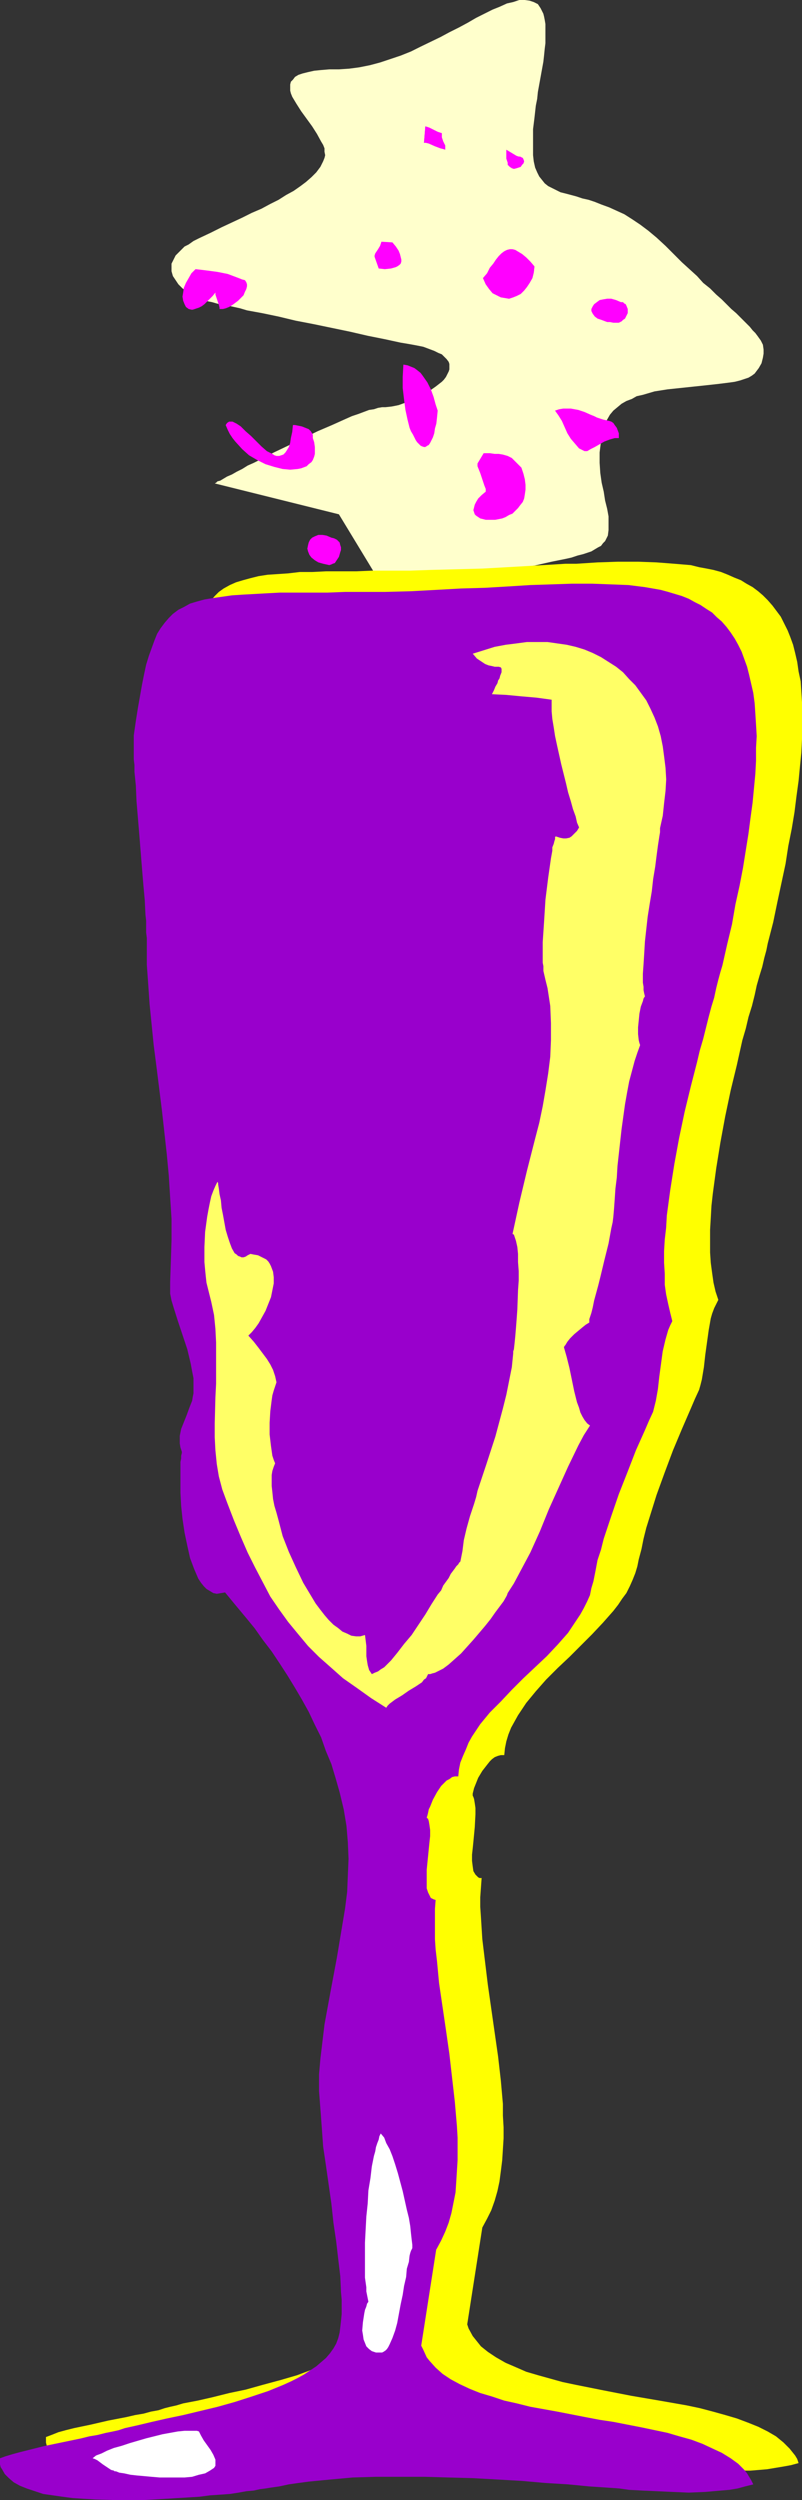 <?xml version="1.0" encoding="UTF-8" standalone="no"?>
<svg
   version="1.0"
   width="49.961mm"
   height="155.668mm"
   id="svg19"
   sodipodi:docname="Champagne - Glass 08.wmf"
   xmlns:inkscape="http://www.inkscape.org/namespaces/inkscape"
   xmlns:sodipodi="http://sodipodi.sourceforge.net/DTD/sodipodi-0.dtd"
   xmlns="http://www.w3.org/2000/svg"
   xmlns:svg="http://www.w3.org/2000/svg">
  <rect width="100%" height="100%" fill="#333333" stroke="none"/>
  <sodipodi:namedview
     id="namedview19"
     pagecolor="#ffffff"
     bordercolor="#000000"
     borderopacity="0.25"
     inkscape:showpageshadow="2"
     inkscape:pageopacity="0.0"
     inkscape:pagecheckerboard="0"
     inkscape:deskcolor="#d1d1d1"
     inkscape:document-units="mm" />
  <defs
     id="defs1">
    <pattern
       id="WMFhbasepattern"
       patternUnits="userSpaceOnUse"
       width="6"
       height="6"
       x="0"
       y="0" />
  </defs>
  <path
     style="fill:#ffffcc;fill-opacity:1;fill-rule:evenodd;stroke:none"
     d="m 90.78,139.13 -10.984,-18.098 -29.237,-7.272 v 0 l 0.323,-0.162 0.323,-0.323 0.646,-0.162 0.808,-0.485 0.808,-0.485 1.131,-0.485 1.131,-0.646 1.292,-0.646 1.292,-0.808 1.454,-0.646 1.615,-0.808 3.069,-1.616 3.392,-1.616 6.946,-3.393 3.392,-1.454 3.231,-1.454 1.454,-0.646 1.454,-0.485 1.292,-0.485 1.292,-0.485 1.131,-0.162 0.969,-0.323 0.969,-0.162 h 0.808 l 1.454,-0.162 1.615,-0.323 1.777,-0.646 1.938,-0.646 1.777,-0.97 1.615,-0.97 1.615,-1.131 1.454,-1.131 0.485,-0.485 0.485,-0.646 0.323,-0.646 0.323,-0.646 0.162,-0.485 v -0.646 -0.646 l -0.162,-0.485 -0.485,-0.646 -0.485,-0.485 -0.646,-0.646 -0.808,-0.323 -0.969,-0.485 -1.292,-0.485 -1.292,-0.485 -1.615,-0.323 L 96.272,80.957 94.334,80.634 90.618,79.826 86.58,79.018 82.38,78.049 73.819,76.271 69.619,75.463 65.581,74.494 61.704,73.686 59.928,73.362 58.151,73.039 56.535,72.554 55.082,72.231 53.628,71.908 52.336,71.746 51.043,71.423 49.913,71.1 49.105,70.939 48.297,70.777 47.651,70.615 H 47.167 L 47.005,70.454 H 46.844 v 0 H 46.682 L 46.198,70.131 45.551,69.807 44.744,69.323 43.936,68.515 42.967,67.868 41.998,66.899 41.352,65.929 40.706,64.96 40.383,63.828 v -0.646 -0.485 -0.646 l 0.323,-0.646 0.323,-0.646 0.323,-0.646 0.646,-0.646 0.646,-0.646 0.808,-0.808 0.969,-0.485 1.131,-0.808 1.292,-0.646 2.746,-1.293 2.584,-1.293 2.423,-1.131 2.423,-1.131 2.261,-1.131 2.261,-0.97 2.1,-1.131 1.938,-0.97 1.777,-1.131 1.777,-0.97 1.615,-1.131 1.292,-0.97 1.292,-1.131 1.131,-1.131 0.969,-1.293 0.646,-1.293 0.323,-0.808 0.162,-0.646 -0.162,-0.808 V 34.904 L 76.081,34.096 75.596,33.288 74.627,31.51 73.496,29.733 72.204,27.955 70.912,26.178 69.781,24.4 69.296,23.592 68.812,22.784 68.489,21.976 68.327,21.33 v -0.808 -0.646 l 0.162,-0.646 0.485,-0.485 0.485,-0.646 0.808,-0.485 0.969,-0.323 1.292,-0.323 1.454,-0.323 1.615,-0.162 1.938,-0.162 h 2.261 l 2.423,-0.162 2.423,-0.323 2.423,-0.485 2.423,-0.646 2.423,-0.808 2.423,-0.808 2.423,-0.97 2.261,-1.131 4.684,-2.262 2.1,-1.131 2.261,-1.131 2.1,-1.131 1.938,-1.131 1.938,-0.97 1.938,-0.97 1.615,-0.646 1.777,-0.808 1.454,-0.323 L 122.278,0 h 1.292 l 1.131,0.162 0.969,0.323 0.969,0.485 0.323,0.485 0.323,0.485 0.323,0.646 0.323,0.646 0.162,0.646 0.162,0.808 0.162,0.97 v 0.97 1.131 1.131 1.293 l -0.162,1.293 -0.162,1.616 -0.162,1.454 -0.323,1.778 -0.323,1.778 -0.323,1.778 -0.323,1.778 -0.162,1.616 -0.323,1.616 -0.162,1.454 -0.162,1.454 -0.323,2.585 v 2.262 2.101 1.778 l 0.162,1.454 0.323,1.454 0.485,1.131 0.485,0.97 0.646,0.808 0.646,0.808 0.808,0.646 0.969,0.485 0.969,0.485 0.969,0.485 1.292,0.323 2.423,0.646 1.454,0.485 1.454,0.323 1.454,0.485 1.615,0.646 1.777,0.646 1.777,0.808 1.777,0.808 1.777,1.131 1.938,1.293 1.938,1.454 1.938,1.616 2.1,1.939 1.938,1.939 1.938,1.939 1.777,1.616 1.777,1.616 1.454,1.616 1.615,1.293 1.454,1.454 1.292,1.131 1.131,1.131 1.131,1.131 1.131,0.97 1.777,1.778 0.808,0.808 0.646,0.646 0.646,0.808 0.646,0.646 0.485,0.646 0.808,1.131 0.485,0.97 0.162,1.131 v 0.97 l -0.162,0.97 -0.323,1.293 -0.646,1.131 -0.485,0.646 -0.485,0.646 -0.646,0.485 -0.808,0.485 -0.969,0.323 -0.969,0.323 -1.292,0.323 -1.131,0.162 -2.584,0.323 -2.908,0.323 -3.069,0.323 -3.069,0.323 -3.069,0.323 -3.069,0.485 -2.746,0.808 -1.454,0.323 -1.131,0.646 -1.292,0.485 -1.131,0.646 -0.969,0.808 -0.969,0.808 -0.808,0.97 -0.646,1.131 -0.646,1.131 -0.323,1.293 -0.323,1.293 -0.162,1.454 -0.323,2.585 v 2.424 l 0.162,2.424 0.323,2.262 0.485,2.101 0.323,2.101 0.485,1.939 0.323,1.778 v 1.616 1.616 l -0.162,1.293 -0.323,0.646 -0.323,0.646 -0.485,0.485 -0.485,0.646 -0.646,0.323 -0.808,0.485 -0.808,0.485 -0.969,0.323 -0.969,0.323 -1.292,0.323 -1.454,0.485 -1.454,0.323 -1.615,0.323 -1.615,0.323 -3.554,0.808 -3.877,0.808 -4.038,0.808 -7.915,1.454 -3.877,0.646 -3.715,0.485 -1.615,0.323 -1.777,0.162 -1.454,0.323 -1.454,0.162 -1.292,0.323 -1.131,0.162 -0.969,0.162 h -0.808 l -0.808,0.162 -0.485,0.162 z"
     id="path1" />
  <path
     style="fill:#ffff00;fill-opacity:1;fill-rule:evenodd;stroke:none"
     d="m 158.784,580.758 3.231,0.162 3.392,0.323 3.715,0.162 h 3.715 3.877 l 3.877,-0.323 1.938,-0.323 1.938,-0.323 1.777,-0.323 1.777,-0.485 -0.323,-0.97 -0.485,-0.808 -0.646,-0.808 -0.646,-0.808 -1.454,-1.454 -1.777,-1.454 -1.938,-1.131 -2.261,-1.131 -2.423,-0.97 -2.584,-0.97 -2.746,-0.808 -2.908,-0.808 -3.069,-0.808 -3.069,-0.646 -6.461,-1.131 -6.623,-1.131 -6.623,-1.293 -6.461,-1.293 -3.069,-0.646 -2.908,-0.808 -2.908,-0.808 -2.746,-0.808 -2.584,-1.131 -2.261,-0.97 -2.261,-1.293 -1.938,-1.293 -1.615,-1.293 -1.292,-1.616 -0.646,-0.808 -0.969,-1.778 -0.323,-0.97 3.554,-22.784 1.131,-2.101 0.969,-1.939 0.808,-2.262 0.646,-2.262 0.485,-2.262 0.323,-2.424 0.323,-2.585 0.162,-2.585 0.162,-2.585 v -2.585 l -0.162,-2.747 v -2.747 l -0.485,-5.494 -0.646,-5.656 -0.808,-5.656 -0.808,-5.656 -0.808,-5.656 -0.646,-5.332 -0.646,-5.333 -0.323,-5.171 -0.162,-2.424 v -2.262 l 0.162,-2.262 0.162,-2.262 h -0.485 l -0.323,-0.162 -0.323,-0.323 -0.323,-0.323 -0.485,-0.808 -0.162,-1.131 -0.162,-1.293 v -1.454 l 0.162,-1.454 0.162,-1.616 0.323,-3.393 0.162,-3.07 v -1.454 l -0.162,-1.131 -0.162,-0.97 -0.162,-0.485 -0.162,-0.323 V 422.076 l 0.162,-0.646 0.162,-0.646 0.323,-0.808 0.646,-1.616 0.969,-1.616 1.131,-1.454 0.646,-0.808 0.485,-0.485 0.646,-0.485 0.808,-0.323 0.646,-0.162 h 0.808 l 0.162,-1.616 0.323,-1.616 0.485,-1.616 0.646,-1.616 0.808,-1.454 0.808,-1.454 0.969,-1.454 0.969,-1.454 2.261,-2.747 2.423,-2.747 2.746,-2.747 2.746,-2.585 5.33,-5.333 2.584,-2.747 2.423,-2.747 1.131,-1.454 0.969,-1.454 0.969,-1.293 0.808,-1.616 0.646,-1.454 0.646,-1.616 0.485,-1.616 0.323,-1.616 0.646,-2.424 0.485,-2.424 0.646,-2.585 0.808,-2.585 1.615,-5.171 1.938,-5.332 1.938,-5.171 2.1,-5.009 2.1,-4.848 0.969,-2.262 0.969,-2.101 0.323,-1.131 0.323,-1.293 0.485,-2.909 0.323,-2.909 0.808,-5.817 0.485,-2.747 0.323,-1.131 0.485,-1.293 0.485,-0.97 0.485,-0.97 -0.646,-1.939 -0.485,-2.101 -0.323,-2.262 -0.323,-2.424 -0.162,-2.424 v -2.585 -2.747 l 0.162,-2.747 0.162,-2.909 0.323,-2.909 0.808,-5.979 0.969,-5.979 1.131,-6.14 1.292,-6.14 1.454,-5.979 1.292,-5.817 0.808,-2.747 0.646,-2.747 0.808,-2.585 0.646,-2.585 0.485,-2.262 0.646,-2.262 0.646,-2.101 0.485,-2.101 0.485,-1.778 0.323,-1.616 1.292,-5.009 0.969,-4.686 0.969,-4.525 0.969,-4.525 0.646,-4.201 0.808,-4.04 0.646,-3.878 0.485,-3.878 0.485,-3.555 0.323,-3.393 0.323,-3.232 0.162,-3.232 v -2.909 -2.909 -2.747 l -0.162,-2.585 -0.162,-2.424 -0.485,-2.262 -0.323,-2.262 -0.485,-2.101 -0.485,-1.939 -0.646,-1.778 -0.646,-1.616 -0.808,-1.616 -0.808,-1.616 -0.969,-1.293 -0.969,-1.293 -1.131,-1.293 -1.131,-1.131 -1.131,-0.97 -1.292,-0.97 -1.454,-0.808 -1.292,-0.808 -1.615,-0.646 -1.454,-0.646 -1.615,-0.646 -1.777,-0.485 -1.615,-0.323 -1.777,-0.323 -1.938,-0.485 -3.877,-0.323 -4.2,-0.323 -4.361,-0.162 h -4.684 l -4.846,0.162 -5.007,0.323 h -2.584 l -2.584,0.162 -5.492,0.323 -5.654,0.323 -5.815,0.323 -6.138,0.162 -6.138,0.162 -4.684,0.162 H 92.072 87.711 l -3.877,0.162 h -3.715 -3.392 l -3.231,0.162 h -2.908 l -2.746,0.323 -2.423,0.162 -2.423,0.162 -2.1,0.323 -1.938,0.485 -1.777,0.485 -1.615,0.485 -1.454,0.646 -1.454,0.808 -1.131,0.808 -0.969,0.97 -1.131,1.293 -0.808,1.131 -0.808,1.454 -0.808,1.616 -0.646,1.616 -0.485,1.939 -0.646,2.101 -0.485,2.262 -0.485,2.424 -0.485,2.585 -0.485,2.909 -0.485,3.07 -0.485,3.232 v 0.485 3.878 1.293 l 0.162,1.454 v 1.454 l 0.162,1.616 v 1.778 l 0.323,3.555 0.323,3.878 0.323,4.04 0.323,4.04 0.323,3.878 0.162,3.878 0.323,1.939 v 1.778 l 0.162,1.616 0.162,1.616 v 1.616 l 0.162,1.454 v 1.293 1.131 l 0.162,1.131 v 0.808 4.363 l 0.323,4.686 0.323,4.686 0.485,4.848 0.485,4.848 0.646,5.009 1.292,10.18 1.131,10.342 0.485,5.171 0.323,5.171 0.162,5.009 0.162,5.009 -0.162,4.848 -0.323,4.848 v 1.454 l 0.162,1.454 0.323,1.454 0.323,1.616 0.969,3.232 1.131,3.393 1.131,3.393 0.969,3.393 0.323,1.616 0.162,1.778 0.162,1.616 -0.162,1.778 -0.323,1.778 -0.485,1.778 -0.646,1.616 -0.808,1.616 -0.485,1.616 -0.323,1.778 v 0.808 0.97 l 0.162,0.97 0.323,0.97 -0.162,0.323 -0.162,0.485 v 0.646 0.97 l -0.162,0.97 v 3.555 l 0.162,2.747 0.162,3.07 0.323,3.07 0.485,3.07 0.485,3.232 0.808,2.747 0.323,1.454 0.485,1.293 0.485,1.131 0.646,0.97 0.646,1.131 0.646,0.808 0.646,0.646 0.808,0.485 0.808,0.323 0.808,0.162 h 0.808 l 0.969,-0.323 2.423,2.909 2.261,2.747 2.261,2.747 2.1,2.909 2.1,2.747 1.938,2.747 1.777,2.909 1.777,2.747 1.615,2.909 1.615,2.909 1.454,2.909 1.292,3.07 1.292,3.07 1.131,3.232 1.131,3.232 0.969,3.393 0.808,3.878 0.646,4.04 0.485,3.878 v 3.878 3.878 l -0.323,3.878 -0.323,3.717 -0.646,3.878 -1.454,7.918 -1.454,7.756 -1.292,7.918 -0.646,3.878 -0.323,4.04 -0.323,3.717 v 4.04 l 0.323,4.201 0.162,4.363 0.485,4.363 0.646,4.525 1.131,9.049 0.646,4.525 0.646,4.363 0.485,4.201 0.323,3.878 0.323,3.878 0.162,1.778 v 1.778 l -0.162,1.616 v 1.454 l -0.162,1.454 -0.162,1.454 -0.323,1.293 -0.485,1.131 -0.808,1.293 -0.808,0.97 -0.969,1.131 -0.969,1.131 -1.292,0.97 -1.292,0.808 -1.454,0.97 -1.615,0.808 -1.615,0.808 -1.615,0.808 -3.715,1.454 -3.877,1.454 -3.877,1.131 -4.2,1.131 -4.038,1.131 -3.877,0.808 -3.877,0.97 -3.554,0.808 -3.392,0.646 -1.615,0.485 -1.454,0.323 -1.292,0.323 -1.454,0.485 -1.777,0.323 -1.777,0.485 -1.938,0.323 -2.1,0.485 -4.2,0.808 -4.2,0.97 -3.877,0.808 -1.938,0.485 -1.777,0.485 -1.615,0.646 -1.292,0.485 v 0.646 0.646 l 0.162,0.646 0.162,0.646 0.808,1.131 0.808,0.97 1.292,0.97 1.454,0.808 1.615,0.646 1.938,0.646 1.938,0.485 2.261,0.485 2.261,0.323 2.423,0.323 2.584,0.162 2.584,0.162 h 5.492 5.654 l 5.492,-0.162 5.492,-0.323 2.584,-0.323 2.423,-0.162 2.423,-0.323 2.1,-0.162 2.1,-0.323 1.938,-0.162 1.777,-0.323 1.454,-0.162 1.131,-0.162 1.131,-0.162 2.1,-0.485 2.261,-0.485 2.423,-0.323 2.423,-0.323 5.007,-0.485 5.33,-0.323 5.492,-0.162 5.654,-0.162 5.654,0.162 h 5.815 l 5.815,0.323 5.654,0.162 5.654,0.485 5.492,0.323 5.33,0.323 5.169,0.485 4.846,0.485 2.261,0.162 z"
     id="path2" />
  <path
     style="fill:#9900cc;fill-opacity:1;fill-rule:evenodd;stroke:none"
     d="m 148.123,585.929 3.069,0.162 3.554,0.162 3.554,0.162 3.877,0.162 3.877,-0.162 3.715,-0.323 1.938,-0.162 1.938,-0.323 1.777,-0.485 1.938,-0.485 -0.485,-0.97 -0.485,-0.808 -0.485,-0.808 -0.646,-0.808 -1.454,-1.454 -1.777,-1.293 -2.1,-1.293 -2.1,-0.97 -2.423,-1.131 -2.584,-0.97 -2.908,-0.808 -2.746,-0.808 -3.069,-0.646 -3.069,-0.646 -6.623,-1.293 -3.231,-0.485 -3.392,-0.646 -6.623,-1.293 -6.3,-1.131 -3.231,-0.808 -2.908,-0.646 -2.908,-0.97 -2.746,-0.808 -2.423,-0.97 -2.423,-1.131 -2.1,-1.131 -1.938,-1.293 -1.615,-1.454 -1.454,-1.616 -0.646,-0.808 -0.808,-1.778 -0.485,-0.97 3.554,-22.784 v 0.162 l 1.131,-2.101 0.969,-2.101 0.808,-2.101 0.646,-2.262 0.485,-2.424 0.485,-2.424 0.162,-2.424 0.162,-2.585 0.162,-2.585 v -2.747 -2.585 l -0.162,-2.747 -0.485,-5.656 -0.646,-5.656 -0.646,-5.656 -0.808,-5.656 -0.808,-5.494 -0.808,-5.494 -0.485,-5.171 -0.323,-2.747 -0.162,-2.424 v -2.424 -2.262 -2.424 l 0.162,-2.101 -0.485,-0.162 -0.323,-0.162 -0.323,-0.162 -0.162,-0.323 -0.485,-0.97 -0.323,-0.97 v -1.293 -1.454 -1.616 l 0.162,-1.616 0.323,-3.232 0.162,-1.616 0.162,-1.454 v -1.454 l -0.162,-1.131 -0.162,-0.97 -0.162,-0.485 -0.323,-0.323 0.162,-0.485 0.162,-0.646 0.162,-0.808 0.323,-0.646 0.646,-1.616 0.969,-1.778 0.969,-1.454 0.646,-0.646 0.646,-0.646 0.646,-0.323 0.646,-0.485 0.646,-0.162 h 0.808 l 0.162,-1.616 0.323,-1.616 0.646,-1.616 0.646,-1.454 0.646,-1.616 0.808,-1.454 0.969,-1.454 0.969,-1.454 2.261,-2.747 2.584,-2.585 2.584,-2.747 2.746,-2.747 5.492,-5.171 2.584,-2.747 2.423,-2.747 0.969,-1.454 0.969,-1.454 0.969,-1.454 0.808,-1.454 0.808,-1.616 0.646,-1.454 0.323,-1.616 0.485,-1.616 0.485,-2.424 0.485,-2.585 0.808,-2.424 0.646,-2.585 1.777,-5.333 1.777,-5.171 2.1,-5.332 1.938,-5.009 2.1,-4.686 0.969,-2.262 0.969,-2.101 0.323,-1.293 0.323,-1.293 0.485,-2.747 0.323,-2.909 0.808,-5.979 0.646,-2.747 0.323,-1.131 0.323,-1.131 0.485,-1.131 0.485,-0.97 -0.485,-1.939 -0.485,-2.101 -0.485,-2.262 -0.323,-2.262 v -2.585 l -0.162,-2.585 v -2.747 l 0.162,-2.747 0.323,-2.747 0.162,-2.909 0.808,-5.979 0.969,-6.14 1.131,-6.14 1.292,-6.14 1.454,-5.979 1.454,-5.656 0.646,-2.747 0.808,-2.747 0.646,-2.585 0.646,-2.585 0.646,-2.424 0.646,-2.101 0.485,-2.262 0.485,-1.939 0.485,-1.778 0.485,-1.616 1.131,-5.009 1.131,-4.686 0.808,-4.686 0.969,-4.363 0.808,-4.201 0.646,-4.04 0.646,-4.04 0.485,-3.717 0.485,-3.555 0.323,-3.393 0.323,-3.393 0.162,-3.07 v -3.07 l 0.162,-2.747 -0.162,-2.747 -0.162,-2.585 -0.162,-2.424 -0.323,-2.424 -0.485,-2.101 -0.485,-2.101 -0.485,-1.939 -0.646,-1.778 -0.646,-1.778 -0.808,-1.616 -0.808,-1.454 -0.969,-1.454 -0.969,-1.293 -1.131,-1.293 -1.131,-0.97 -1.131,-1.131 -1.292,-0.808 -1.454,-0.97 -1.292,-0.646 -1.454,-0.808 -1.615,-0.646 -1.615,-0.485 -1.615,-0.485 -1.777,-0.485 -3.715,-0.646 -3.877,-0.485 -4.2,-0.162 -4.361,-0.162 h -4.684 l -4.846,0.162 -5.007,0.162 -2.584,0.162 -2.584,0.162 -5.492,0.323 -5.654,0.162 -5.815,0.323 -5.977,0.323 -6.138,0.162 h -4.846 -4.523 l -4.2,0.162 H 73.173 69.458 65.904 l -3.069,0.162 -2.908,0.162 -2.908,0.162 -2.423,0.162 -2.261,0.323 -2.261,0.323 -1.938,0.323 -1.777,0.485 -1.615,0.485 -1.454,0.808 -1.292,0.646 -1.292,0.97 -0.969,0.97 -0.969,1.131 -0.969,1.293 -0.808,1.293 -0.646,1.616 -0.646,1.778 -0.646,1.778 -0.646,2.101 -0.485,2.262 -0.485,2.424 -0.485,2.747 -0.485,2.747 -0.485,3.07 -0.485,3.393 v 0.485 3.878 1.293 l 0.162,1.293 v 1.616 l 0.162,1.616 0.162,1.616 0.162,3.717 0.323,3.878 0.323,3.878 0.323,4.04 0.323,4.04 0.323,3.878 0.162,1.778 0.162,1.778 0.162,3.393 0.162,1.454 v 1.454 1.293 l 0.162,1.293 v 0.97 0.97 4.363 l 0.323,4.525 0.323,4.686 0.485,4.848 0.485,4.848 0.646,5.009 1.292,10.342 1.131,10.18 0.485,5.171 0.323,5.171 0.323,5.009 v 5.009 l -0.162,5.009 -0.162,4.848 v 1.454 1.293 l 0.323,1.616 0.485,1.616 0.969,3.07 1.131,3.393 1.131,3.393 0.808,3.393 0.323,1.778 0.323,1.616 v 1.778 1.778 l -0.162,0.808 -0.162,0.97 -0.646,1.616 -0.646,1.778 -0.646,1.616 -0.646,1.616 -0.323,1.616 v 0.97 0.808 l 0.162,0.97 0.323,0.97 v 0.323 l -0.162,0.646 v 0.646 l -0.162,0.808 v 0.97 1.131 2.424 2.747 l 0.162,3.07 0.323,3.07 0.485,3.232 0.646,3.07 0.646,2.909 0.485,1.293 0.485,1.293 0.485,1.131 0.485,1.131 0.646,0.97 0.646,0.808 0.646,0.646 0.808,0.485 0.808,0.485 0.808,0.162 0.969,-0.162 0.969,-0.162 2.261,2.747 2.423,2.909 2.261,2.747 1.938,2.747 2.1,2.747 1.938,2.909 1.777,2.747 1.777,2.909 1.615,2.747 1.615,2.909 1.454,3.07 1.454,2.909 1.131,3.232 1.292,3.07 0.969,3.232 0.969,3.393 0.969,4.04 0.646,3.878 0.323,3.878 0.162,3.878 -0.162,3.878 -0.162,3.878 -0.485,3.878 -0.646,3.878 -1.292,7.756 -1.454,7.756 -1.454,7.918 -0.485,4.04 -0.485,4.04 -0.323,3.717 v 3.878 l 0.323,4.201 0.323,4.363 0.323,4.525 0.646,4.363 1.292,9.049 0.485,4.525 0.646,4.363 0.485,4.201 0.485,4.04 0.162,3.717 0.162,1.778 v 1.778 1.616 l -0.162,1.616 -0.162,1.454 -0.162,1.293 -0.323,1.293 -0.485,1.293 -0.646,1.131 -0.808,1.131 -0.969,1.131 -1.131,0.97 -1.131,0.97 -1.454,0.97 -1.454,0.97 -1.454,0.808 -1.615,0.808 -1.777,0.808 -3.554,1.454 -3.877,1.293 -4.038,1.293 -4.038,1.131 -4.038,0.97 -4.038,0.97 -3.877,0.808 -3.554,0.808 -3.392,0.808 -1.454,0.323 -1.454,0.323 -1.454,0.485 -1.454,0.323 -1.615,0.323 -1.938,0.485 -1.938,0.323 -1.938,0.485 -8.561,1.778 -3.877,0.97 -1.938,0.485 -1.777,0.485 -1.615,0.485 L 0,578.496 v 0.646 0.808 l 0.162,0.646 0.323,0.485 0.646,1.131 0.969,0.97 1.131,0.97 1.454,0.808 1.615,0.646 1.938,0.646 1.938,0.646 2.261,0.323 2.261,0.323 2.423,0.323 2.584,0.162 2.746,0.162 5.33,0.162 h 5.654 l 5.654,-0.323 5.33,-0.323 2.584,-0.162 2.423,-0.323 2.423,-0.162 2.261,-0.162 2.1,-0.323 1.777,-0.323 1.777,-0.162 1.454,-0.323 1.292,-0.162 0.969,-0.162 2.261,-0.323 2.261,-0.485 2.261,-0.323 2.423,-0.323 5.007,-0.485 5.33,-0.485 5.492,-0.162 h 5.654 5.815 l 5.654,0.162 5.815,0.162 5.815,0.323 5.654,0.323 5.492,0.485 5.33,0.323 5.007,0.485 4.846,0.323 2.261,0.162 z"
     id="path3" />
  <path
     style="fill:#ff00ff;fill-opacity:1;fill-rule:evenodd;stroke:none"
     d="m 104.025,31.349 -0.485,-0.162 -0.485,-0.162 -0.969,-0.485 -0.969,-0.485 -0.485,-0.162 -0.485,-0.162 -0.323,3.878 h 0.485 l 0.646,0.162 1.454,0.646 1.292,0.485 0.646,0.162 0.485,0.162 V 34.742 34.257 l -0.485,-0.97 -0.323,-0.97 V 31.833 Z"
     id="path4" />
  <path
     style="fill:#ff00ff;fill-opacity:1;fill-rule:evenodd;stroke:none"
     d="m 104.025,31.349 -0.485,-0.162 -0.485,-0.162 -0.969,-0.485 -0.969,-0.485 -0.485,-0.162 -0.485,-0.162 -0.323,3.878 h 0.485 l 0.646,0.162 1.454,0.646 1.292,0.485 0.646,0.162 0.485,0.162 V 34.742 34.257 l -0.485,-0.97 -0.323,-0.97 V 31.833 Z"
     id="path5" />
  <path
     style="fill:#ff00ff;fill-opacity:1;fill-rule:evenodd;stroke:none"
     d="m 121.632,36.681 -2.423,-1.454 v 0.808 0.808 0.485 l 0.162,0.485 0.162,0.485 v 0.485 l 0.485,0.485 0.485,0.323 0.485,0.162 0.646,-0.162 0.485,-0.162 0.485,-0.162 0.323,-0.485 0.323,-0.323 0.162,-0.485 -0.162,-0.485 -0.162,-0.323 -0.646,-0.323 h -0.323 z"
     id="path6" />
  <path
     style="fill:#ff00ff;fill-opacity:1;fill-rule:evenodd;stroke:none"
     d="m 125.832,62.697 -0.969,-1.131 -0.969,-0.97 -0.969,-0.808 -0.808,-0.485 -0.808,-0.485 -0.646,-0.162 h -0.646 l -0.646,0.162 -0.646,0.323 -0.646,0.485 -0.646,0.646 -0.646,0.808 -0.646,0.97 -0.808,0.97 -0.646,1.293 -0.969,1.131 0.646,1.454 0.808,1.131 0.808,0.97 0.969,0.485 0.969,0.485 0.969,0.162 0.969,0.162 0.969,-0.323 0.808,-0.323 0.969,-0.485 0.808,-0.808 0.646,-0.808 0.646,-0.97 0.646,-1.131 0.323,-1.293 z"
     id="path7" />
  <path
     style="fill:#ff00ff;fill-opacity:1;fill-rule:evenodd;stroke:none"
     d="m 56.212,65.444 -1.292,-0.485 -1.292,-0.485 -2.423,-0.485 -2.423,-0.323 -1.292,-0.162 -1.454,-0.162 -0.969,0.97 -0.646,1.131 -0.646,1.131 -0.485,1.131 -0.162,1.131 -0.162,0.97 0.162,0.97 0.323,0.808 0.323,0.646 0.646,0.485 0.646,0.162 h 0.323 l 0.485,-0.162 0.485,-0.162 0.485,-0.162 0.646,-0.323 0.646,-0.485 0.485,-0.485 0.646,-0.646 0.808,-0.808 0.646,-0.808 v 0.485 l 0.162,0.485 0.323,0.97 0.323,0.97 0.162,0.646 v 0.323 h 0.808 l 0.646,-0.162 0.808,-0.323 0.808,-0.485 0.646,-0.485 0.646,-0.485 0.646,-0.646 0.646,-0.646 0.323,-0.808 0.323,-0.646 0.162,-0.646 V 66.899 L 57.989,66.414 57.666,65.929 57.02,65.768 Z"
     id="path8" />
  <path
     style="fill:#ff00ff;fill-opacity:1;fill-rule:evenodd;stroke:none"
     d="m 73.658,103.095 v -0.485 -0.323 l -0.485,-0.808 -0.485,-0.485 -0.808,-0.323 -0.808,-0.323 -0.808,-0.162 -0.808,-0.162 h -0.485 l -0.162,1.616 -0.323,1.454 -0.162,1.131 -0.323,0.97 -0.485,0.808 -0.323,0.485 -0.485,0.485 -0.485,0.162 -0.485,0.162 h -0.646 l -0.485,-0.162 -0.485,-0.323 -1.292,-0.646 -1.292,-1.131 -2.423,-2.424 -1.292,-1.131 -1.131,-1.131 -0.485,-0.323 -0.485,-0.323 -0.646,-0.323 -0.323,-0.162 h -0.485 -0.323 l -0.485,0.323 -0.323,0.485 0.485,1.131 0.485,0.97 0.646,0.97 0.646,0.808 1.615,1.778 1.615,1.454 1.938,1.131 1.938,0.97 2.1,0.646 1.938,0.485 1.777,0.162 1.777,-0.162 0.808,-0.162 1.292,-0.485 0.485,-0.485 0.646,-0.485 0.323,-0.485 0.323,-0.808 0.162,-0.646 v -0.808 -0.808 l -0.162,-1.131 z"
     id="path9" />
  <path
     style="fill:#ff00ff;fill-opacity:1;fill-rule:evenodd;stroke:none"
     d="m 103.056,96.631 -0.485,-1.454 -0.485,-1.778 -0.646,-1.778 -0.808,-1.616 -1.131,-1.616 -0.485,-0.646 -0.808,-0.646 -0.646,-0.485 -0.808,-0.323 -0.808,-0.323 -0.969,-0.162 -0.162,2.909 v 2.585 l 0.323,2.747 0.323,2.424 0.485,2.262 0.485,1.939 0.323,0.808 0.485,0.808 0.323,0.646 0.323,0.646 0.323,0.485 0.485,0.485 0.323,0.323 0.323,0.162 0.485,0.162 h 0.323 l 0.485,-0.323 0.323,-0.162 0.323,-0.485 0.323,-0.646 0.323,-0.646 0.323,-0.97 0.162,-1.131 0.323,-1.131 0.162,-1.454 z"
     id="path10" />
  <path
     style="fill:#ff00ff;fill-opacity:1;fill-rule:evenodd;stroke:none"
     d="m 143.439,99.055 -1.454,-0.323 -1.454,-0.485 -0.646,-0.323 -0.808,-0.323 -1.454,-0.646 -1.454,-0.485 -1.777,-0.323 h -0.969 -0.808 l -0.969,0.162 -0.969,0.323 0.808,1.131 0.808,1.293 0.646,1.454 0.646,1.454 0.808,1.293 0.969,1.131 0.969,1.131 0.646,0.323 0.646,0.323 h 0.323 0.323 l 0.808,-0.485 0.969,-0.485 2.261,-1.293 1.292,-0.485 1.131,-0.323 h 0.485 0.485 v -0.646 -0.485 l -0.485,-1.293 -0.485,-0.646 -0.323,-0.485 -0.485,-0.323 z"
     id="path11" />
  <path
     style="fill:#ff00ff;fill-opacity:1;fill-rule:evenodd;stroke:none"
     d="m 122.763,110.044 -0.646,-0.646 -0.646,-0.646 -0.485,-0.485 -0.485,-0.485 -0.969,-0.485 -1.131,-0.323 -0.969,-0.162 h -0.969 l -1.131,-0.162 h -1.454 l -1.454,2.424 v 0.646 l 0.323,0.808 0.323,0.808 0.323,0.97 0.646,1.939 0.323,0.808 v 0.646 l -0.969,0.808 -0.808,0.808 -0.485,0.808 -0.323,0.646 -0.162,0.646 -0.162,0.646 0.162,0.485 0.162,0.485 0.323,0.323 0.485,0.323 0.485,0.323 0.646,0.162 0.646,0.162 h 0.808 1.454 l 1.615,-0.323 0.808,-0.323 0.808,-0.485 0.808,-0.323 0.646,-0.646 0.646,-0.646 0.485,-0.646 0.646,-0.808 0.323,-0.808 0.162,-0.97 0.162,-1.131 v -1.131 l -0.162,-1.293 -0.323,-1.293 z"
     id="path12" />
  <path
     style="fill:#ff00ff;fill-opacity:1;fill-rule:evenodd;stroke:none"
     d="m 78.019,126.526 -1.131,-0.485 -0.969,-0.162 h -0.969 l -0.808,0.323 -0.646,0.323 -0.485,0.485 -0.323,0.646 -0.162,0.646 -0.162,0.808 0.162,0.646 0.323,0.808 0.485,0.646 0.808,0.646 0.808,0.485 1.131,0.323 1.454,0.323 0.485,-0.162 0.323,-0.162 0.485,-0.162 0.323,-0.485 0.646,-0.97 0.323,-1.131 0.162,-0.485 v -0.646 l -0.162,-0.485 -0.162,-0.646 -0.323,-0.323 -0.323,-0.323 -0.646,-0.323 z"
     id="path13" />
  <path
     style="fill:#ff00ff;fill-opacity:1;fill-rule:evenodd;stroke:none"
     d="m 125.832,62.697 -0.969,-1.131 -0.969,-0.97 -0.969,-0.808 -0.808,-0.485 -0.808,-0.485 -0.646,-0.162 h -0.646 l -0.646,0.162 -0.646,0.323 -0.646,0.485 -0.646,0.646 -0.646,0.808 -0.646,0.97 -0.808,0.97 -0.646,1.293 -0.969,1.131 0.646,1.454 0.808,1.131 0.808,0.97 0.969,0.485 0.969,0.485 0.969,0.162 0.969,0.162 0.969,-0.323 0.808,-0.323 0.969,-0.485 0.808,-0.808 0.646,-0.808 0.646,-0.97 0.646,-1.131 0.323,-1.293 z"
     id="path14" />
  <path
     style="fill:#ff00ff;fill-opacity:1;fill-rule:evenodd;stroke:none"
     d="m 92.395,57.042 -2.584,-0.162 -0.162,0.485 -0.162,0.485 -0.485,0.808 -0.646,0.97 -0.162,0.485 v 0.323 l 0.969,2.747 1.454,0.162 1.454,-0.162 1.131,-0.323 0.323,-0.162 0.485,-0.323 0.323,-0.323 0.162,-0.485 v -0.485 l -0.162,-0.646 -0.162,-0.646 -0.323,-0.808 -0.646,-0.97 z"
     id="path15" />
  <path
     style="fill:#ff00ff;fill-opacity:1;fill-rule:evenodd;stroke:none"
     d="m 146.185,71.1 -1.131,-0.485 -1.131,-0.323 h -0.969 l -0.969,0.162 -0.808,0.162 -0.646,0.485 -0.646,0.485 -0.323,0.485 -0.323,0.646 v 0.485 l 0.323,0.646 0.485,0.646 0.646,0.485 0.969,0.323 1.292,0.485 h 0.646 l 0.808,0.162 h 0.808 0.485 l 0.646,-0.323 0.323,-0.323 0.485,-0.323 0.162,-0.323 0.485,-0.97 v -0.97 l -0.323,-0.808 -0.162,-0.323 -0.323,-0.162 -0.323,-0.323 z"
     id="path16" />
  <path
     style="fill:#ffff66;fill-opacity:1;fill-rule:evenodd;stroke:none"
     d="m 144.408,286.339 -0.162,1.293 -0.323,1.454 -0.323,1.778 -0.323,1.778 -0.969,3.878 -0.969,4.04 -0.485,1.939 -0.485,1.778 -0.485,1.778 -0.323,1.616 -0.323,1.293 -0.323,0.97 -0.162,0.485 v 0.323 0.323 0.162 l -0.808,0.485 -0.808,0.646 -1.938,1.616 -0.969,0.97 -0.646,0.808 -0.485,0.808 -0.162,0.162 -0.162,0.323 0.323,1.131 0.323,1.131 0.646,2.585 1.131,5.494 0.646,2.585 0.485,1.293 0.323,1.131 0.485,0.97 0.485,0.808 0.646,0.808 0.646,0.485 -1.454,2.262 -1.292,2.424 -2.423,5.009 -2.261,5.009 -2.261,5.009 -2.1,5.171 -2.261,5.009 -2.584,4.848 -1.292,2.424 -1.454,2.262 -0.162,0.485 -0.162,0.323 -0.646,1.131 -0.969,1.293 -0.969,1.293 -1.131,1.616 -1.292,1.616 -2.746,3.232 -1.454,1.616 -1.454,1.616 -1.454,1.293 -1.454,1.293 -1.292,0.97 -1.292,0.646 -0.646,0.323 -0.646,0.162 -0.485,0.162 h -0.485 l -0.162,0.323 -0.323,0.646 -0.485,0.323 -0.485,0.646 -1.454,0.97 -1.615,0.97 -1.615,1.131 -1.615,0.97 -0.646,0.485 -0.646,0.485 -0.485,0.485 -0.323,0.485 -3.554,-2.262 -3.392,-2.424 -3.231,-2.262 -2.908,-2.585 -2.746,-2.424 -2.584,-2.585 -2.423,-2.909 -2.261,-2.747 -2.1,-2.909 -2.1,-3.07 -1.777,-3.393 -1.777,-3.393 -1.777,-3.555 -1.615,-3.717 -1.615,-3.878 -1.615,-4.201 -1.131,-3.07 -0.808,-3.07 -0.485,-2.909 -0.323,-3.232 -0.162,-3.07 v -3.232 l 0.162,-6.14 0.162,-3.232 v -3.232 -3.232 -3.232 l -0.162,-3.232 -0.323,-3.232 -0.646,-3.07 -0.808,-3.232 -0.323,-1.293 -0.162,-1.454 -0.162,-1.616 -0.162,-1.778 v -3.555 l 0.162,-3.555 0.485,-3.555 0.323,-1.778 0.323,-1.616 0.323,-1.454 0.485,-1.293 0.485,-1.131 0.485,-0.97 0.162,0.323 v 0.323 l 0.162,0.97 0.162,1.293 0.323,1.454 0.162,1.778 0.323,1.616 0.646,3.555 0.485,1.616 0.485,1.454 0.485,1.293 0.646,1.131 0.485,0.323 0.323,0.323 0.485,0.162 0.323,0.162 h 0.485 l 0.485,-0.162 0.485,-0.323 0.646,-0.323 0.808,0.162 0.969,0.162 0.646,0.323 0.646,0.323 0.646,0.323 0.485,0.485 0.323,0.485 0.323,0.646 0.485,1.293 0.162,1.293 v 1.454 l -0.323,1.616 -0.323,1.616 -0.646,1.616 -0.646,1.616 -0.808,1.454 -0.808,1.454 -0.808,1.131 -0.808,0.97 -0.808,0.808 1.292,1.454 1.131,1.454 0.969,1.293 0.969,1.293 0.808,1.293 0.646,1.293 0.485,1.454 0.323,1.454 -0.323,0.97 -0.323,0.97 -0.323,1.131 -0.162,1.131 -0.323,2.585 -0.162,2.747 v 2.747 l 0.323,2.747 0.162,1.131 0.162,1.131 0.323,0.97 0.323,0.808 -0.323,0.808 -0.323,0.97 -0.162,0.97 v 1.293 1.293 l 0.162,1.454 0.162,1.616 0.323,1.616 0.485,1.616 0.485,1.778 0.969,3.717 1.454,3.717 1.615,3.555 1.777,3.717 1.938,3.232 0.969,1.616 0.969,1.293 1.131,1.454 0.969,1.131 1.131,1.131 1.131,0.808 0.969,0.808 1.131,0.485 0.969,0.485 1.131,0.162 h 0.969 l 1.131,-0.323 0.162,1.293 0.162,1.293 v 2.424 l 0.162,1.131 0.162,0.97 0.323,1.131 0.646,0.97 0.646,-0.323 0.808,-0.323 0.646,-0.485 0.808,-0.485 0.808,-0.808 0.808,-0.808 1.454,-1.778 1.615,-2.101 1.777,-2.101 3.231,-4.848 1.454,-2.424 1.454,-2.262 0.808,-0.97 0.485,-1.131 1.292,-1.778 0.485,-0.97 0.969,-1.293 0.323,-0.485 0.485,-0.485 0.162,-0.323 0.162,-0.162 0.162,-0.162 0.485,-2.424 0.323,-2.585 0.646,-2.747 0.808,-2.909 0.969,-2.909 0.485,-1.616 0.323,-1.454 2.1,-6.302 2.1,-6.464 1.777,-6.625 0.808,-3.232 0.646,-3.232 0.646,-3.232 0.323,-3.232 v -0.485 l 0.162,-0.485 0.162,-1.454 0.162,-1.616 0.162,-1.939 0.162,-2.101 0.162,-2.262 0.162,-4.525 0.162,-2.262 v -2.262 l -0.162,-2.101 v -1.939 l -0.162,-1.616 -0.323,-1.454 -0.162,-0.485 -0.162,-0.485 -0.162,-0.485 -0.323,-0.162 0.808,-3.717 0.808,-3.717 1.777,-7.433 1.938,-7.595 0.969,-3.717 0.808,-3.878 0.646,-3.717 0.646,-4.04 0.485,-3.878 0.162,-3.878 v -4.04 l -0.162,-4.04 -0.646,-4.201 -0.485,-1.939 -0.485,-2.101 v -0.646 -0.485 l -0.162,-0.808 v -0.808 -1.939 -2.101 l 0.162,-2.424 0.162,-2.424 0.323,-5.171 0.323,-2.585 0.323,-2.585 0.323,-2.262 0.323,-2.262 0.323,-1.778 v -0.808 l 0.323,-0.808 0.162,-0.646 0.162,-0.485 v -0.485 l 0.162,-0.162 0.969,0.323 0.808,0.162 h 0.646 l 0.808,-0.162 0.485,-0.323 0.646,-0.646 0.646,-0.646 0.485,-0.808 -0.485,-1.131 -0.323,-1.454 -0.646,-1.778 -0.485,-1.778 -0.646,-2.101 -0.485,-2.101 -1.131,-4.525 -0.969,-4.363 -0.485,-2.262 -0.323,-2.101 -0.323,-1.939 -0.162,-1.778 v -1.454 -1.293 l -3.554,-0.485 -3.715,-0.323 -3.392,-0.323 -3.392,-0.162 0.485,-0.97 0.323,-0.808 0.485,-0.808 0.162,-0.646 0.323,-0.485 0.162,-0.646 0.323,-0.808 v -0.485 -0.323 l -0.162,-0.323 -0.485,-0.162 h -0.323 -0.646 l -0.646,-0.162 -0.808,-0.162 -0.808,-0.323 -0.969,-0.646 -0.969,-0.646 -0.969,-1.131 2.584,-0.808 2.584,-0.808 2.584,-0.485 2.584,-0.323 2.423,-0.323 h 2.423 2.423 l 2.261,0.323 2.261,0.323 2.1,0.485 2.1,0.646 1.938,0.808 1.938,0.97 1.777,1.131 1.777,1.131 1.615,1.293 1.454,1.616 1.454,1.454 1.292,1.778 1.292,1.778 0.969,1.939 0.969,2.101 0.808,2.101 0.646,2.262 0.485,2.424 0.323,2.424 0.323,2.585 0.162,2.747 -0.162,2.747 -0.323,2.747 -0.323,3.07 -0.646,2.909 v 0.97 l -0.162,0.97 -0.323,2.101 -0.323,2.424 -0.323,2.585 -0.485,2.909 -0.323,2.909 -0.485,2.909 -0.485,3.07 -0.323,2.909 -0.323,2.909 -0.162,2.747 -0.162,2.585 -0.162,2.262 v 2.101 l 0.162,0.97 v 0.808 l 0.162,0.808 0.162,0.646 -0.323,0.485 -0.162,0.646 -0.485,1.293 -0.323,1.616 -0.162,1.616 -0.162,1.616 v 1.616 l 0.162,1.454 0.162,0.646 0.162,0.485 -0.646,1.778 -0.646,1.939 -0.646,2.424 -0.646,2.424 -0.485,2.585 -0.485,2.747 -0.808,5.817 -0.646,5.817 -0.323,2.909 -0.162,2.747 -0.323,2.585 -0.162,2.424 -0.162,2.262 z"
     id="path17" />
  <path
     style="fill:#ffffff;fill-opacity:1;fill-rule:evenodd;stroke:none"
     d="m 97.08,529.049 -0.162,0.323 -0.162,0.323 -0.162,0.485 -0.162,0.646 -0.162,1.454 -0.485,1.616 -0.162,1.939 -0.485,2.101 -0.323,2.101 -0.485,2.262 -0.808,4.363 -0.485,1.778 -0.646,1.778 -0.646,1.454 -0.323,0.646 -0.323,0.485 -0.323,0.323 -0.485,0.323 -0.323,0.162 h -0.485 -0.969 l -0.969,-0.323 -0.646,-0.485 -0.646,-0.646 -0.323,-0.808 -0.323,-0.808 -0.162,-1.131 -0.162,-0.97 0.162,-1.939 0.323,-2.101 0.162,-0.808 0.323,-0.808 0.162,-0.646 0.323,-0.485 -0.162,-0.808 -0.162,-0.808 -0.162,-0.808 v -0.97 l -0.162,-1.131 -0.162,-1.131 v -2.585 -2.747 -2.909 l 0.162,-3.07 0.162,-3.07 0.323,-3.07 0.162,-3.07 0.485,-2.909 0.323,-2.747 0.485,-2.424 0.323,-1.131 0.162,-0.97 0.323,-0.97 0.323,-0.808 0.162,-0.808 0.323,-0.646 0.808,0.97 0.485,1.293 0.808,1.454 0.646,1.616 0.646,1.939 0.646,2.101 1.131,4.201 0.969,4.363 0.485,1.939 0.323,1.939 0.162,1.616 0.162,1.454 0.162,1.293 z"
     id="path18" />
  <path
     style="fill:#ffffff;fill-opacity:1;fill-rule:evenodd;stroke:none"
     d="m 50.397,580.758 -0.969,0.646 -1.131,0.646 -1.454,0.323 -1.615,0.485 -1.777,0.162 h -1.938 -3.877 l -1.938,-0.162 -1.777,-0.162 -1.777,-0.162 -1.454,-0.162 -1.454,-0.323 -1.131,-0.162 -0.808,-0.323 h -0.323 l -0.162,-0.162 -0.646,-0.162 -0.485,-0.323 -1.454,-0.97 -1.292,-0.97 -0.646,-0.323 -0.485,-0.162 0.808,-0.646 1.292,-0.485 1.292,-0.646 1.615,-0.646 1.777,-0.485 1.938,-0.646 3.877,-1.131 3.877,-0.97 1.777,-0.323 1.777,-0.323 1.615,-0.162 h 1.292 1.131 0.485 l 0.485,0.162 0.485,0.97 0.646,1.131 0.808,1.131 0.808,1.131 0.646,1.131 0.485,1.131 v 0.485 0.485 0.485 z"
     id="path19" />
</svg>
